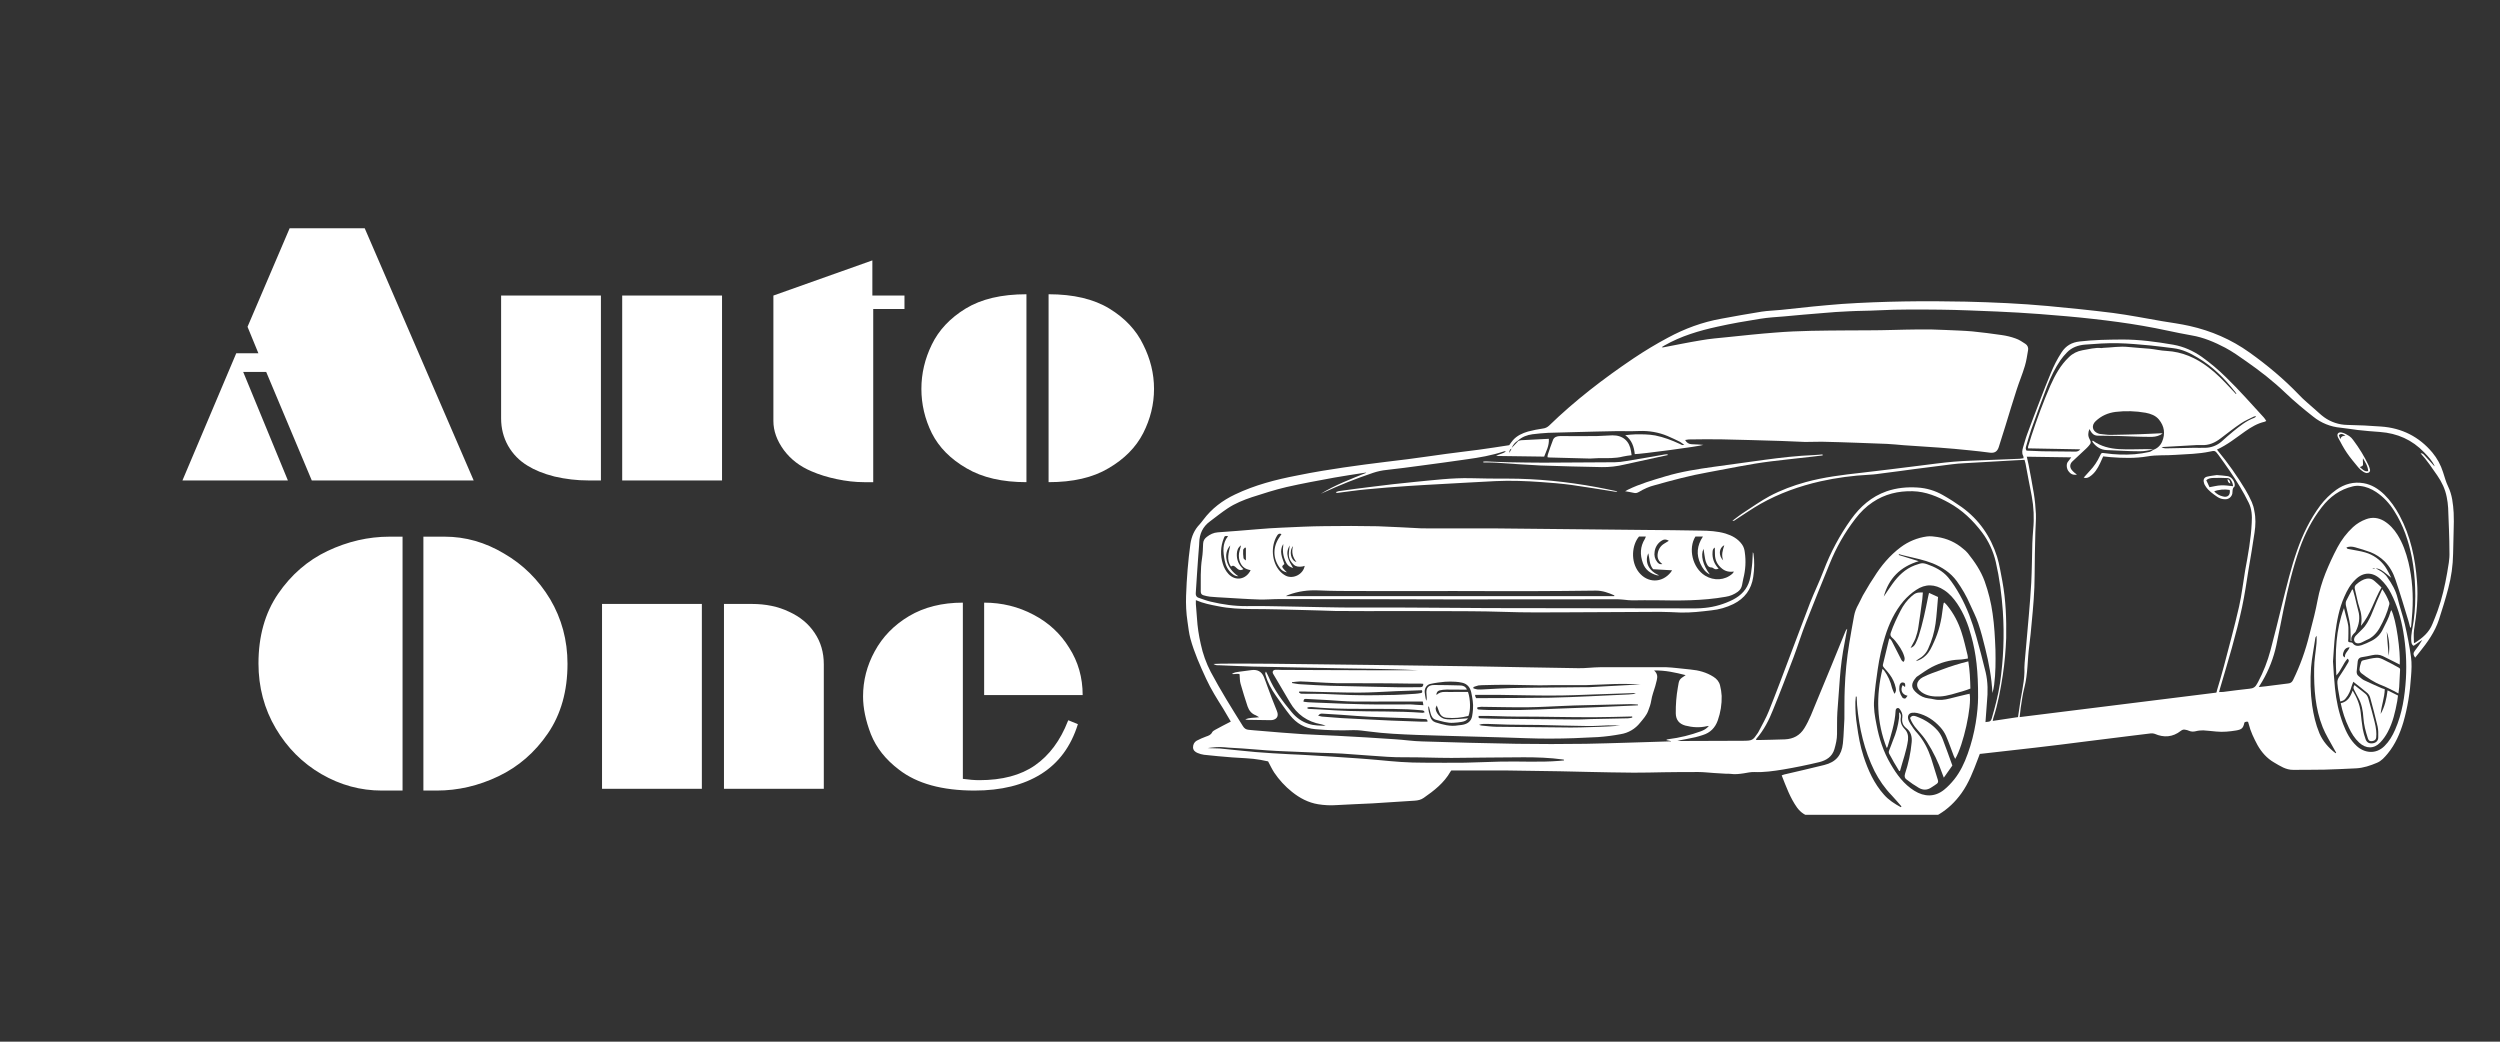 <svg xmlns="http://www.w3.org/2000/svg" xmlns:xlink="http://www.w3.org/1999/xlink" width="120" zoomAndPan="magnify" viewBox="0 0 90 37.5" height="50" preserveAspectRatio="xMidYMid meet" version="1.0"><rect x="0" y="0" width="90" height="37.5" fill="#333333" stroke="none"/><defs><g/><clipPath id="34776f494e"><path d="M 42.656 10.828 L 88.543 10.828 L 88.543 29.332 L 42.656 29.332 Z M 42.656 10.828 " clip-rule="nonzero"/></clipPath></defs><g clip-path="url(#34776f494e)"><path fill="#ffffff" d="M 88.332 18.465 C 88.312 18.137 88.277 17.812 88.133 17.516 C 88.051 17.348 88.008 17.172 87.949 16.996 C 87.867 16.738 87.738 16.5 87.566 16.293 C 87.086 15.719 86.461 15.406 85.715 15.355 C 85.312 15.324 84.91 15.305 84.504 15.297 C 84.203 15.293 83.91 15.195 83.668 15.02 C 83.543 14.93 83.434 14.82 83.316 14.719 C 83.129 14.551 82.934 14.395 82.762 14.211 C 82.219 13.645 81.621 13.145 80.98 12.688 C 80.324 12.219 79.605 11.91 78.824 11.734 C 78.496 11.66 78.168 11.617 77.836 11.562 C 77.246 11.461 76.66 11.344 76.066 11.266 C 75.289 11.168 74.504 11.09 73.719 11.016 C 72.738 10.926 71.754 10.883 70.77 10.859 C 69.285 10.828 67.805 10.844 66.324 10.941 C 65.969 10.965 65.613 11.004 65.258 11.035 C 64.879 11.074 64.5 11.117 64.117 11.156 C 63.887 11.18 63.652 11.184 63.422 11.219 C 62.934 11.297 62.453 11.383 61.969 11.473 C 61.285 11.594 60.645 11.832 60.039 12.16 C 59.613 12.387 59.207 12.633 58.805 12.902 C 57.727 13.629 56.699 14.418 55.766 15.324 C 55.707 15.379 55.629 15.418 55.551 15.426 C 55.367 15.453 55.184 15.488 55.008 15.535 C 54.805 15.594 54.609 15.684 54.465 15.848 C 54.414 15.906 54.371 15.973 54.332 16.027 C 53.965 16.082 53.609 16.141 53.25 16.188 C 52.855 16.242 52.457 16.285 52.059 16.34 C 51.598 16.402 51.137 16.473 50.676 16.531 C 50.16 16.598 49.645 16.652 49.133 16.723 C 48.621 16.789 48.113 16.867 47.605 16.949 C 47.301 16.996 47 17.059 46.699 17.117 C 45.926 17.266 45.172 17.461 44.461 17.801 C 44.008 18.016 43.621 18.309 43.32 18.711 C 43.277 18.766 43.234 18.824 43.188 18.875 C 42.996 19.074 42.895 19.312 42.855 19.578 C 42.812 19.883 42.781 20.191 42.754 20.5 C 42.727 20.812 42.711 21.129 42.699 21.445 C 42.688 21.758 42.703 22.07 42.75 22.379 C 42.781 22.586 42.801 22.793 42.855 22.992 C 42.992 23.492 43.203 23.965 43.422 24.438 C 43.594 24.812 43.816 25.164 44.035 25.512 C 44.129 25.672 44.223 25.828 44.309 25.977 C 44.117 26.074 43.93 26.172 43.746 26.273 C 43.703 26.297 43.656 26.324 43.637 26.363 C 43.59 26.457 43.512 26.484 43.418 26.516 C 43.305 26.559 43.191 26.605 43.082 26.664 C 42.992 26.715 42.949 26.805 42.949 26.906 C 42.953 27.012 43.027 27.074 43.117 27.109 C 43.191 27.141 43.266 27.16 43.344 27.172 C 43.68 27.207 44.02 27.242 44.355 27.266 C 44.695 27.293 45.039 27.293 45.379 27.355 C 45.477 27.375 45.574 27.395 45.652 27.41 C 45.73 27.559 45.793 27.691 45.871 27.812 C 46.047 28.074 46.266 28.312 46.512 28.508 C 46.789 28.73 47.098 28.895 47.453 28.953 C 47.672 28.988 47.891 29 48.109 28.984 C 48.543 28.957 48.973 28.945 49.402 28.922 C 49.914 28.891 50.422 28.855 50.93 28.824 C 51.047 28.816 51.156 28.793 51.254 28.723 C 51.625 28.465 51.984 28.188 52.215 27.781 C 52.227 27.766 52.234 27.754 52.246 27.738 C 52.93 27.738 53.617 27.734 54.301 27.738 C 54.922 27.746 55.539 27.754 56.16 27.766 C 56.5 27.77 56.836 27.785 57.176 27.789 C 57.723 27.801 58.266 27.812 58.809 27.816 C 59.168 27.816 59.531 27.809 59.891 27.801 C 60.309 27.797 60.727 27.789 61.145 27.793 C 61.328 27.793 61.512 27.816 61.699 27.828 C 61.848 27.84 61.996 27.848 62.145 27.855 C 62.195 27.855 62.25 27.852 62.301 27.859 C 62.461 27.883 62.617 27.863 62.773 27.84 C 62.898 27.82 63.027 27.789 63.152 27.793 C 63.5 27.809 63.848 27.758 64.188 27.703 C 64.629 27.629 65.066 27.539 65.504 27.434 C 65.746 27.371 65.957 27.246 66.039 26.969 C 66.09 26.789 66.133 26.613 66.133 26.426 C 66.137 26.164 66.129 25.898 66.145 25.637 C 66.168 25.234 66.211 24.836 66.234 24.43 C 66.266 23.988 66.324 23.547 66.41 23.117 C 66.441 22.953 66.473 22.797 66.5 22.637 C 66.473 22.656 66.449 22.688 66.438 22.723 C 66.09 23.574 65.746 24.426 65.391 25.27 C 65.258 25.59 65.141 25.918 64.957 26.215 C 64.793 26.48 64.559 26.602 64.258 26.617 C 63.945 26.629 63.637 26.633 63.32 26.641 C 63.289 26.641 63.254 26.641 63.215 26.641 C 63.219 26.625 63.223 26.609 63.23 26.594 C 63.5 26.285 63.684 25.922 63.832 25.547 C 64.09 24.918 64.328 24.289 64.57 23.656 C 64.727 23.238 64.855 22.816 65.02 22.402 C 65.297 21.695 65.582 20.996 65.867 20.297 C 66.102 19.715 66.41 19.172 66.793 18.676 C 66.973 18.441 67.172 18.242 67.418 18.078 C 67.855 17.785 68.336 17.672 68.855 17.684 C 69.332 17.695 69.754 17.875 70.16 18.098 C 70.641 18.363 71.023 18.73 71.352 19.164 C 71.59 19.48 71.758 19.844 71.848 20.23 C 71.984 20.816 72.059 21.406 72.102 22.004 C 72.16 22.867 72.125 23.738 72 24.598 C 71.934 25.027 71.824 25.445 71.703 25.863 C 71.68 25.938 71.648 25.98 71.57 25.984 C 71.539 25.984 71.512 25.992 71.477 25.996 C 71.496 25.746 71.512 25.504 71.531 25.266 C 71.566 24.91 71.566 24.555 71.484 24.203 C 71.379 23.766 71.262 23.328 71.141 22.895 C 71.07 22.641 70.988 22.391 70.895 22.145 C 70.797 21.895 70.684 21.648 70.555 21.418 C 70.43 21.195 70.293 20.977 70.129 20.781 C 69.93 20.547 69.656 20.41 69.367 20.309 C 69.273 20.277 69.188 20.262 69.094 20.297 C 69.035 20.316 68.98 20.332 68.922 20.355 C 68.586 20.484 68.34 20.727 68.133 21.012 C 68.023 21.164 67.922 21.32 67.816 21.477 C 67.992 20.824 68.41 20.402 69.074 20.203 L 68.355 19.98 L 68.363 19.949 C 68.445 19.973 68.52 19.996 68.602 20.012 C 68.93 20.09 69.262 20.156 69.578 20.281 C 69.918 20.422 70.219 20.613 70.445 20.922 C 70.633 21.184 70.793 21.461 70.922 21.758 C 71.02 21.98 71.137 22.199 71.215 22.434 C 71.316 22.73 71.395 23.039 71.469 23.344 C 71.602 23.871 71.699 24.402 71.727 24.949 C 71.754 24.852 71.777 24.754 71.789 24.656 C 71.844 24.234 71.844 23.812 71.836 23.391 C 71.82 22.957 71.797 22.523 71.734 22.09 C 71.68 21.695 71.582 21.305 71.449 20.93 C 71.312 20.551 71.09 20.227 70.844 19.918 C 70.793 19.855 70.734 19.801 70.672 19.754 C 70.41 19.527 70.09 19.383 69.746 19.332 C 69.621 19.312 69.492 19.297 69.371 19.312 C 69.027 19.359 68.703 19.492 68.426 19.699 C 68.031 19.996 67.719 20.367 67.461 20.785 C 67.414 20.863 67.363 20.934 67.316 21.008 C 67.23 21.152 67.145 21.293 67.062 21.438 C 67.004 21.543 66.961 21.656 66.902 21.758 C 66.828 21.887 66.773 22.027 66.746 22.176 C 66.684 22.504 66.629 22.828 66.574 23.156 C 66.484 23.703 66.43 24.254 66.41 24.805 C 66.395 25.164 66.402 25.523 66.398 25.883 C 66.395 26.008 66.387 26.129 66.379 26.25 C 66.371 26.422 66.363 26.594 66.344 26.766 C 66.297 27.191 66.094 27.434 65.676 27.539 C 65.199 27.66 64.719 27.766 64.242 27.879 C 64.207 27.887 64.176 27.902 64.141 27.914 C 64.301 28.32 64.445 28.723 64.695 29.074 C 64.762 29.164 64.84 29.242 64.934 29.301 C 65.176 29.449 65.441 29.52 65.719 29.543 C 66.062 29.57 66.41 29.59 66.758 29.602 C 67.336 29.629 67.918 29.648 68.496 29.668 C 68.59 29.672 68.684 29.68 68.773 29.664 C 69.547 29.562 70.16 29.188 70.613 28.555 C 70.879 28.184 71.039 27.758 71.199 27.336 C 71.227 27.27 71.25 27.203 71.273 27.141 C 71.309 27.137 71.328 27.133 71.352 27.133 C 71.984 27.059 72.617 26.992 73.25 26.918 C 73.867 26.848 74.484 26.77 75.098 26.691 C 75.629 26.625 76.16 26.562 76.695 26.492 C 76.938 26.461 77.184 26.43 77.43 26.402 C 77.473 26.395 77.523 26.402 77.57 26.418 C 77.902 26.562 78.219 26.539 78.508 26.312 C 78.559 26.273 78.609 26.254 78.668 26.27 C 78.715 26.277 78.762 26.289 78.805 26.309 C 78.887 26.344 78.961 26.344 79.047 26.324 C 79.133 26.301 79.227 26.293 79.316 26.293 C 79.477 26.301 79.633 26.324 79.789 26.336 C 80.027 26.359 80.262 26.336 80.5 26.297 C 80.699 26.262 80.754 26.219 80.797 26.02 C 80.797 26.012 80.809 26.008 80.816 25.996 C 80.836 25.988 80.855 25.984 80.875 25.98 C 80.895 25.98 80.914 25.98 80.93 25.984 C 80.938 26.012 80.945 26.039 80.953 26.062 C 81.02 26.336 81.141 26.582 81.273 26.828 C 81.418 27.082 81.609 27.301 81.867 27.449 C 82.082 27.574 82.293 27.719 82.559 27.715 C 82.934 27.711 83.309 27.715 83.68 27.707 C 84.062 27.699 84.445 27.676 84.824 27.66 C 85.086 27.645 85.332 27.562 85.57 27.461 C 85.734 27.395 85.844 27.262 85.957 27.129 C 86.23 26.797 86.398 26.41 86.52 26.004 C 86.676 25.465 86.762 24.914 86.797 24.355 C 86.816 24.125 86.828 23.887 86.797 23.656 C 86.742 23.258 86.664 22.859 86.574 22.469 C 86.5 22.152 86.387 21.844 86.312 21.527 C 86.246 21.25 86.105 21.012 85.941 20.781 C 85.93 20.758 85.91 20.742 85.895 20.719 C 85.793 20.602 85.66 20.531 85.527 20.461 C 85.684 20.469 85.793 20.566 85.906 20.656 C 85.969 20.707 86.031 20.758 86.086 20.801 C 86.02 20.676 85.953 20.527 85.863 20.395 C 85.688 20.148 85.434 19.969 85.145 19.887 C 84.961 19.832 84.77 19.812 84.578 19.77 C 84.539 19.762 84.492 19.77 84.473 19.707 C 84.582 19.664 84.688 19.676 84.785 19.703 C 84.973 19.754 85.156 19.812 85.34 19.879 C 85.527 19.953 85.699 20.066 85.844 20.207 C 86.031 20.395 86.156 20.625 86.238 20.871 C 86.406 21.359 86.551 21.855 86.703 22.352 C 86.73 22.438 86.746 22.523 86.77 22.609 C 86.793 22.582 86.805 22.555 86.805 22.52 C 86.82 22.355 86.832 22.195 86.844 22.031 C 86.883 21.43 86.844 20.828 86.703 20.238 C 86.617 19.891 86.5 19.555 86.309 19.25 C 86.184 19.051 86.027 18.879 85.824 18.754 C 85.617 18.633 85.402 18.609 85.18 18.691 C 85.004 18.754 84.844 18.852 84.707 18.977 C 84.48 19.188 84.293 19.434 84.148 19.707 C 83.988 20.008 83.844 20.32 83.715 20.641 C 83.594 20.949 83.496 21.273 83.434 21.602 C 83.398 21.789 83.359 21.977 83.312 22.168 C 83.258 22.398 83.191 22.625 83.137 22.855 C 83 23.418 82.805 23.961 82.551 24.48 C 82.512 24.559 82.461 24.598 82.371 24.605 C 82.184 24.625 82 24.656 81.809 24.676 C 81.652 24.699 81.492 24.715 81.316 24.734 C 81.363 24.656 81.406 24.59 81.445 24.523 C 81.68 24.121 81.852 23.68 81.949 23.223 C 82.043 22.789 82.125 22.344 82.215 21.906 C 82.367 21.176 82.539 20.449 82.789 19.742 C 82.98 19.207 83.234 18.711 83.582 18.262 C 83.875 17.883 84.238 17.617 84.707 17.508 C 84.793 17.488 84.883 17.484 84.969 17.496 C 85.176 17.516 85.367 17.598 85.539 17.711 C 85.809 17.891 86.02 18.121 86.191 18.395 C 86.52 18.91 86.711 19.477 86.828 20.074 C 86.895 20.434 86.934 20.797 86.945 21.16 C 86.961 21.559 86.945 21.961 86.891 22.359 C 86.859 22.594 86.789 22.824 86.805 23.062 C 86.812 23.133 86.809 23.203 86.891 23.25 L 87.203 23.035 C 87.125 23.172 87.035 23.301 86.938 23.422 C 86.871 23.508 86.871 23.566 86.945 23.676 C 87 23.605 87.051 23.543 87.102 23.48 C 87.391 23.121 87.656 22.75 87.801 22.309 C 87.922 21.934 88.039 21.562 88.137 21.184 C 88.246 20.777 88.305 20.355 88.312 19.934 C 88.316 19.645 88.328 19.352 88.332 19.062 C 88.34 18.871 88.34 18.668 88.332 18.465 Z M 68.43 29.059 C 68.207 28.938 67.992 28.801 67.824 28.609 C 67.465 28.207 67.25 27.727 67.086 27.223 C 66.969 26.863 66.902 26.492 66.852 26.117 C 66.805 25.836 66.789 25.551 66.793 25.266 C 66.797 25.203 66.801 25.141 66.809 25.078 L 66.84 25.078 C 66.848 25.18 66.848 25.281 66.855 25.383 C 66.93 26.211 67.113 27.012 67.484 27.762 C 67.648 28.082 67.855 28.379 68.105 28.637 C 68.227 28.766 68.336 28.898 68.453 29.031 Z M 70.836 27.141 C 70.719 27.469 70.57 27.785 70.352 28.059 C 70.242 28.195 70.121 28.324 69.984 28.434 C 69.652 28.699 69.277 28.691 68.918 28.469 C 68.535 28.23 68.285 27.887 68.062 27.504 C 67.801 27.062 67.648 26.586 67.555 26.09 C 67.496 25.793 67.441 25.492 67.469 25.188 C 67.496 24.82 67.543 24.457 67.598 24.094 C 67.656 23.695 67.742 23.305 67.859 22.926 C 68.004 22.453 68.211 22.012 68.527 21.637 C 68.66 21.484 68.812 21.348 68.98 21.238 C 69.312 21.012 69.656 21.023 69.992 21.246 C 70.184 21.371 70.332 21.543 70.457 21.727 C 70.699 22.086 70.855 22.48 70.965 22.895 C 71.141 23.527 71.215 24.168 71.211 25.102 C 71.207 25.617 71.109 26.395 70.836 27.141 Z M 85.465 20.453 C 85.48 20.457 85.492 20.465 85.508 20.473 L 85.418 20.469 C 85.418 20.465 85.418 20.461 85.418 20.457 C 85.43 20.453 85.449 20.453 85.465 20.453 Z M 84.066 22.82 C 84.125 22.363 84.207 21.91 84.395 21.484 C 84.496 21.25 84.617 21.035 84.801 20.859 C 85.078 20.586 85.418 20.582 85.699 20.852 C 85.852 20.996 85.98 21.164 86.074 21.355 C 86.297 21.789 86.434 22.25 86.516 22.73 C 86.613 23.293 86.645 23.863 86.613 24.434 C 86.574 25.062 86.48 25.688 86.223 26.273 C 86.129 26.488 86.012 26.688 85.844 26.855 C 85.523 27.176 85.105 27.102 84.84 26.855 C 84.602 26.637 84.465 26.359 84.352 26.066 C 84.195 25.648 84.102 25.215 84.059 24.773 C 84.027 24.461 84.008 24.145 83.988 23.812 C 84.012 23.492 84.027 23.152 84.066 22.82 Z M 83.199 24.02 C 83.23 23.66 83.305 23.309 83.355 22.953 C 83.359 22.938 83.375 22.926 83.398 22.887 C 83.398 22.996 83.402 23.074 83.395 23.156 C 83.367 23.465 83.309 23.773 83.309 24.082 C 83.301 24.797 83.348 25.508 83.617 26.18 C 83.723 26.445 83.879 26.688 84.012 26.938 C 84.039 26.992 84.07 27.047 84.102 27.098 L 84.082 27.117 C 83.828 26.922 83.621 26.688 83.496 26.391 C 83.363 26.07 83.289 25.738 83.238 25.398 C 83.176 24.941 83.164 24.48 83.199 24.02 Z M 54.418 16.148 L 54.336 16.305 C 54.336 16.234 54.348 16.176 54.418 16.148 Z M 56.133 27.391 C 55.434 27.449 54.727 27.402 54.023 27.418 C 53.594 27.426 53.164 27.449 52.734 27.457 C 52.246 27.461 51.758 27.461 51.27 27.457 C 50.988 27.457 50.707 27.449 50.426 27.43 C 50.152 27.414 49.879 27.383 49.602 27.359 C 49.359 27.34 49.121 27.316 48.879 27.301 C 48.277 27.258 47.672 27.219 47.066 27.184 C 46.852 27.168 46.637 27.164 46.426 27.152 C 46.016 27.129 45.609 27.109 45.203 27.074 C 44.77 27.039 44.34 26.984 43.906 26.945 C 43.766 26.934 43.617 26.945 43.477 26.93 C 43.676 26.906 43.875 26.879 44.078 26.902 C 44.297 26.926 44.516 26.926 44.734 26.945 C 45.023 26.965 45.312 26.992 45.602 27.012 C 45.82 27.027 46.039 27.039 46.258 27.047 C 46.695 27.066 47.133 27.082 47.574 27.102 C 47.82 27.109 48.066 27.113 48.312 27.129 C 48.652 27.152 48.996 27.176 49.336 27.203 C 49.742 27.234 50.148 27.266 50.559 27.262 C 51.121 27.258 51.684 27.285 52.25 27.285 C 53.121 27.281 53.988 27.262 54.859 27.262 C 55.328 27.262 55.793 27.277 56.254 27.34 C 56.27 27.344 56.285 27.348 56.301 27.348 L 56.305 27.375 C 56.242 27.379 56.188 27.387 56.133 27.391 Z M 79.789 24.934 L 72.707 25.816 C 72.719 25.695 72.73 25.59 72.746 25.48 C 72.785 25.234 72.816 24.984 72.879 24.746 C 73.008 24.25 72.984 23.742 73.055 23.242 C 73.09 22.969 73.117 22.691 73.141 22.414 C 73.195 21.855 73.246 21.293 73.246 20.73 C 73.246 20.211 73.262 19.695 73.273 19.172 C 73.277 18.949 73.301 18.723 73.293 18.504 C 73.281 18.258 73.258 18.012 73.219 17.77 C 73.164 17.418 73.09 17.066 73.027 16.719 C 73.008 16.629 72.984 16.539 72.965 16.441 L 74.566 16.465 C 74.516 16.531 74.473 16.582 74.438 16.633 C 74.383 16.711 74.395 16.863 74.461 16.957 C 74.531 17.055 74.617 17.113 74.77 17.086 C 74.73 17.055 74.703 17.039 74.684 17.02 C 74.645 16.984 74.602 16.949 74.574 16.906 C 74.5 16.801 74.52 16.691 74.613 16.605 C 74.773 16.453 74.934 16.305 75.094 16.156 C 75.133 16.121 75.164 16.086 75.195 16.051 C 75.281 15.953 75.285 15.914 75.223 15.805 C 75.16 15.691 75.168 15.578 75.219 15.445 C 75.238 15.48 75.25 15.496 75.262 15.52 C 75.316 15.617 75.391 15.68 75.512 15.684 C 75.758 15.688 76.004 15.688 76.25 15.695 C 76.477 15.699 76.707 15.715 76.934 15.719 C 77.113 15.723 77.293 15.73 77.477 15.727 C 77.613 15.723 77.746 15.684 77.855 15.605 C 77.836 15.602 77.812 15.598 77.789 15.598 C 77.527 15.609 77.262 15.625 77 15.633 C 76.66 15.641 76.324 15.652 75.984 15.656 C 75.855 15.656 75.723 15.633 75.59 15.621 C 75.57 15.617 75.547 15.609 75.527 15.602 C 75.32 15.52 75.281 15.312 75.445 15.16 C 75.648 14.969 75.887 14.863 76.164 14.828 C 76.52 14.785 76.887 14.797 77.242 14.859 C 77.426 14.895 77.602 14.957 77.723 15.105 C 77.918 15.344 77.957 15.613 77.836 15.898 C 77.781 16.031 77.672 16.137 77.535 16.188 L 77.539 16.184 L 77.527 16.188 L 77.531 16.188 C 77.484 16.215 77.434 16.258 77.379 16.27 C 77.203 16.309 77.027 16.336 76.848 16.352 C 76.492 16.379 76.133 16.367 75.781 16.316 C 75.652 16.297 75.652 16.297 75.594 16.418 C 75.504 16.613 75.383 16.793 75.234 16.949 C 75.164 17.023 75.094 17.102 75.012 17.195 C 75.109 17.227 75.168 17.195 75.227 17.16 C 75.406 17.043 75.512 16.871 75.602 16.68 C 75.641 16.598 75.676 16.52 75.715 16.43 C 75.805 16.441 75.891 16.449 75.977 16.457 C 76.422 16.492 76.867 16.504 77.309 16.43 C 77.645 16.371 77.984 16.402 78.32 16.375 C 78.73 16.348 79.145 16.344 79.551 16.258 C 79.746 16.215 79.742 16.219 79.867 16.383 C 80.137 16.754 80.398 17.125 80.637 17.52 C 80.75 17.707 80.855 17.898 80.953 18.098 C 81.066 18.324 81.078 18.574 81.062 18.82 C 81.035 19.402 80.93 19.973 80.824 20.543 C 80.75 20.977 80.703 21.414 80.605 21.844 C 80.441 22.562 80.246 23.273 80.059 23.988 C 79.984 24.277 79.898 24.562 79.812 24.848 C 79.809 24.875 79.801 24.898 79.789 24.934 Z M 80.492 14.184 C 80.43 14.117 80.367 14.051 80.305 13.984 C 80.051 13.711 79.797 13.445 79.5 13.223 C 79.055 12.883 78.562 12.664 77.992 12.633 C 77.789 12.625 77.59 12.574 77.391 12.555 C 77.137 12.531 76.883 12.52 76.629 12.492 C 76.32 12.457 76.016 12.512 75.711 12.523 C 75.691 12.527 75.676 12.531 75.656 12.531 C 75.422 12.504 75.195 12.574 74.969 12.609 C 74.785 12.641 74.613 12.727 74.484 12.855 C 74.18 13.141 73.984 13.5 73.816 13.875 C 73.559 14.465 73.336 15.07 73.133 15.684 C 73.09 15.812 73.051 15.941 73.012 16.074 C 73.008 16.098 73.008 16.117 73.008 16.141 L 74.891 16.176 C 74.848 16.23 74.781 16.262 74.715 16.258 C 74.316 16.254 73.922 16.25 73.527 16.246 C 73.34 16.242 73.152 16.23 72.957 16.223 C 72.918 16.176 72.922 16.121 72.941 16.062 C 73.004 15.863 73.055 15.66 73.125 15.461 C 73.316 14.93 73.508 14.395 73.711 13.871 C 73.836 13.555 73.984 13.25 74.176 12.969 C 74.246 12.871 74.324 12.773 74.41 12.688 C 74.586 12.504 74.816 12.426 75.062 12.406 C 75.449 12.375 75.84 12.348 76.234 12.355 C 76.633 12.363 77.027 12.402 77.43 12.438 C 77.699 12.465 77.969 12.504 78.238 12.535 C 78.562 12.574 78.848 12.711 79.117 12.875 C 79.656 13.191 80.086 13.625 80.469 14.113 C 80.484 14.133 80.496 14.152 80.512 14.176 Z M 80.672 15.242 C 80.82 15.141 80.988 15.074 81.148 14.992 C 81.168 14.988 81.188 14.984 81.207 14.984 L 81.215 15 C 81.195 15.016 81.176 15.031 81.152 15.043 C 80.863 15.148 80.629 15.344 80.395 15.531 C 80.25 15.645 80.117 15.773 79.977 15.895 C 79.812 16.039 79.605 16.117 79.387 16.121 C 79.246 16.125 79.105 16.121 78.965 16.121 C 78.633 16.129 78.305 16.137 77.977 16.141 C 77.918 16.141 77.867 16.129 77.816 16.098 C 77.84 16.094 77.867 16.09 77.891 16.09 C 78.285 16.07 78.68 16.047 79.074 16.023 C 79.129 16.02 79.188 16.02 79.246 16.023 C 79.516 16.039 79.742 15.938 79.949 15.777 C 80.191 15.594 80.426 15.406 80.672 15.242 Z M 88.098 20.621 C 88.016 21.086 87.914 21.543 87.754 21.988 C 87.699 22.145 87.633 22.297 87.57 22.457 C 87.449 22.77 87.203 22.973 86.93 23.145 C 86.922 23.148 86.91 23.145 86.902 23.145 C 86.902 22.988 86.883 22.828 86.906 22.676 C 87 22.098 87.059 21.516 87.012 20.93 C 86.949 20.098 86.781 19.297 86.383 18.555 C 86.234 18.277 86.055 18.02 85.832 17.801 C 85.621 17.598 85.379 17.445 85.09 17.395 C 84.73 17.332 84.398 17.426 84.105 17.633 C 83.887 17.789 83.695 17.98 83.531 18.195 C 83.16 18.695 82.895 19.242 82.691 19.828 C 82.473 20.453 82.32 21.094 82.16 21.734 C 82.023 22.293 81.887 22.852 81.738 23.41 C 81.633 23.805 81.484 24.188 81.293 24.547 C 81.277 24.57 81.266 24.594 81.254 24.617 C 81.199 24.727 81.117 24.785 80.988 24.793 C 80.668 24.824 80.348 24.871 80.031 24.91 C 79.988 24.914 79.945 24.914 79.887 24.914 C 79.902 24.863 79.91 24.82 79.922 24.781 C 80.207 23.812 80.504 22.848 80.715 21.855 C 80.809 21.414 80.875 20.965 80.945 20.52 C 81.023 20.066 81.098 19.617 81.164 19.168 C 81.203 18.91 81.211 18.648 81.156 18.395 C 81.141 18.285 81.109 18.18 81.066 18.078 C 81 17.926 80.922 17.777 80.836 17.633 C 80.539 17.137 80.207 16.668 79.84 16.223 C 79.832 16.211 79.82 16.199 79.812 16.184 C 80.188 16.012 80.5 15.758 80.828 15.527 C 81.039 15.379 81.266 15.242 81.523 15.184 C 81.543 15.176 81.566 15.168 81.586 15.156 C 81.555 15.109 81.531 15.062 81.496 15.027 C 81.047 14.539 80.609 14.039 80.133 13.578 C 79.863 13.312 79.57 13.066 79.266 12.848 C 78.953 12.629 78.613 12.477 78.242 12.41 C 77.629 12.305 77.008 12.219 76.383 12.223 C 75.875 12.227 75.371 12.234 74.867 12.293 C 74.586 12.324 74.371 12.445 74.215 12.688 C 74.062 12.922 73.934 13.172 73.828 13.434 C 73.695 13.754 73.566 14.078 73.445 14.398 C 73.285 14.809 73.129 15.223 72.977 15.633 C 72.918 15.789 72.879 15.953 72.828 16.113 C 72.801 16.211 72.781 16.309 72.832 16.406 C 72.848 16.43 72.844 16.457 72.848 16.496 C 72.797 16.5 72.75 16.516 72.703 16.516 C 72.32 16.531 71.938 16.547 71.559 16.562 C 71.152 16.578 70.742 16.586 70.332 16.621 C 69.918 16.656 69.504 16.715 69.09 16.766 C 68.395 16.852 67.703 16.941 67.008 17.02 C 66.336 17.094 65.664 17.176 65.008 17.355 C 64.555 17.48 64.109 17.645 63.695 17.867 C 63.387 18.035 63.098 18.238 62.805 18.43 C 62.656 18.523 62.52 18.633 62.363 18.75 C 62.434 18.762 62.465 18.719 62.504 18.695 C 62.793 18.508 63.082 18.309 63.383 18.137 C 64.059 17.758 64.777 17.5 65.535 17.328 C 66.113 17.199 66.703 17.121 67.297 17.09 C 67.477 17.082 67.656 17.055 67.832 17.031 C 68.195 16.988 68.555 16.934 68.918 16.887 C 69.367 16.828 69.816 16.77 70.266 16.715 C 70.414 16.695 70.562 16.684 70.711 16.676 C 71.332 16.641 71.949 16.605 72.566 16.57 C 72.668 16.562 72.77 16.562 72.883 16.555 C 72.895 16.594 72.91 16.641 72.918 16.684 C 72.992 17.074 73.062 17.465 73.141 17.852 C 73.215 18.25 73.234 18.656 73.195 19.059 C 73.18 19.227 73.172 19.391 73.164 19.559 C 73.152 20.031 73.148 20.508 73.125 20.98 C 73.105 21.367 73.07 21.754 73.039 22.141 C 72.992 22.711 72.938 23.289 72.887 23.859 C 72.875 23.973 72.879 24.086 72.879 24.203 C 72.867 24.645 72.746 25.07 72.695 25.504 C 72.68 25.605 72.664 25.703 72.648 25.816 L 71.738 25.953 C 71.746 25.914 71.75 25.887 71.758 25.859 C 71.926 25.348 72.02 24.824 72.102 24.293 C 72.168 23.855 72.207 23.41 72.223 22.969 C 72.234 22.285 72.211 21.605 72.086 20.93 C 72.027 20.633 71.984 20.332 71.895 20.043 C 71.664 19.312 71.246 18.707 70.625 18.258 C 70.406 18.102 70.18 17.957 69.945 17.824 C 69.668 17.664 69.355 17.57 69.031 17.551 C 68.652 17.527 68.277 17.562 67.914 17.688 C 67.375 17.879 66.969 18.234 66.641 18.691 C 66.23 19.266 65.898 19.887 65.648 20.547 C 65.5 20.938 65.316 21.312 65.164 21.699 C 64.918 22.332 64.688 22.969 64.445 23.598 C 64.195 24.262 63.945 24.934 63.68 25.594 C 63.578 25.852 63.434 26.098 63.305 26.348 C 63.297 26.359 63.293 26.371 63.285 26.383 C 63.102 26.652 63.086 26.664 62.762 26.668 C 62 26.672 61.238 26.672 60.48 26.676 C 60.453 26.676 60.43 26.672 60.387 26.668 C 60.613 26.625 60.824 26.586 61.035 26.539 C 61.125 26.52 61.211 26.488 61.301 26.461 C 61.57 26.379 61.746 26.199 61.84 25.934 C 61.941 25.648 61.988 25.352 61.98 25.051 C 61.973 24.926 61.953 24.797 61.922 24.676 C 61.891 24.543 61.805 24.441 61.688 24.367 C 61.434 24.203 61.152 24.129 60.855 24.102 C 60.695 24.086 60.531 24.066 60.371 24.051 C 60.242 24.039 60.113 24.023 59.988 24.02 C 59.191 24.02 58.395 24.016 57.602 24.02 C 57.344 24.023 57.082 24.059 56.828 24.055 C 55.578 24.039 54.328 24.008 53.082 23.988 C 50.652 23.953 48.223 23.922 45.797 23.895 C 45.195 23.887 44.59 23.891 43.988 23.891 C 43.898 23.891 43.809 23.898 43.684 23.902 C 43.766 23.957 43.828 23.949 43.883 23.949 C 44.289 23.965 44.691 23.984 45.098 23.996 C 46.203 24.02 47.312 24.039 48.422 24.062 C 49 24.07 49.582 24.078 50.16 24.094 C 50.449 24.102 50.734 24.113 51.039 24.129 C 50.465 24.129 49.91 24.129 49.355 24.129 C 48.289 24.125 47.219 24.121 46.148 24.117 C 46.07 24.117 45.992 24.109 45.91 24.113 C 45.824 24.121 45.793 24.191 45.836 24.262 C 45.906 24.379 45.973 24.496 46.043 24.613 L 46.438 25.285 C 46.691 25.719 47.062 25.984 47.562 26.074 C 47.617 26.086 47.672 26.102 47.723 26.129 C 47.516 26.121 47.309 26.125 47.109 26.059 C 46.863 25.98 46.66 25.832 46.5 25.637 C 46.176 25.25 45.871 24.844 45.672 24.371 C 45.645 24.309 45.613 24.25 45.574 24.176 C 45.531 24.238 45.555 24.277 45.566 24.316 C 45.637 24.578 45.77 24.812 45.922 25.031 C 46.09 25.273 46.258 25.52 46.441 25.75 C 46.672 26.039 46.969 26.219 47.348 26.25 C 47.805 26.293 48.262 26.301 48.719 26.285 C 48.902 26.281 49.086 26.309 49.27 26.332 C 49.848 26.41 50.426 26.434 51.008 26.457 C 51.297 26.469 51.586 26.477 51.875 26.484 C 52.617 26.508 53.363 26.527 54.105 26.547 C 54.672 26.562 55.238 26.594 55.805 26.59 C 56.383 26.59 56.957 26.566 57.531 26.535 C 57.805 26.516 58.078 26.48 58.344 26.43 C 58.621 26.387 58.871 26.238 59.043 26.02 C 59.156 25.883 59.277 25.75 59.336 25.586 C 59.383 25.465 59.426 25.344 59.445 25.219 C 59.473 25.039 59.539 24.871 59.59 24.699 C 59.609 24.629 59.629 24.555 59.645 24.484 C 59.672 24.367 59.676 24.25 59.547 24.137 C 59.957 24.129 60.316 24.211 60.684 24.305 C 60.445 24.461 60.449 24.461 60.402 24.754 C 60.348 25.059 60.324 25.371 60.328 25.684 C 60.332 25.914 60.449 26.059 60.672 26.121 C 60.934 26.188 61.195 26.203 61.453 26.141 C 61.469 26.137 61.484 26.137 61.52 26.133 C 61.434 26.238 61.332 26.289 61.227 26.328 C 60.852 26.465 60.469 26.559 60.074 26.609 C 60.043 26.609 60.012 26.621 59.98 26.641 L 60.156 26.68 C 60.156 26.684 60.156 26.688 60.156 26.691 C 60.125 26.691 60.098 26.691 60.066 26.691 C 59.074 26.719 58.082 26.758 57.086 26.777 C 56.262 26.789 55.434 26.789 54.605 26.777 C 53.469 26.758 52.332 26.727 51.199 26.691 C 50.871 26.684 50.543 26.633 50.215 26.613 C 49.52 26.566 48.828 26.523 48.133 26.488 C 47.727 26.465 47.316 26.457 46.91 26.43 C 46.391 26.398 45.875 26.352 45.359 26.309 C 45.223 26.301 45.086 26.285 44.949 26.273 C 44.859 26.266 44.793 26.223 44.742 26.137 C 44.34 25.496 43.941 24.855 43.586 24.188 C 43.422 23.871 43.301 23.535 43.227 23.184 C 43.156 22.875 43.109 22.562 43.09 22.246 C 43.078 22.078 43.066 21.914 43.051 21.746 C 43.051 21.703 43.051 21.664 43.051 21.605 C 43.32 21.723 43.586 21.773 43.852 21.824 C 44.25 21.906 44.652 21.922 45.059 21.926 C 45.68 21.926 46.297 21.945 46.918 21.961 C 47.309 21.969 47.703 21.984 48.094 21.996 C 48.152 21.996 48.211 21.996 48.266 21.996 C 48.574 22 48.879 22 49.191 22 C 50.043 22 50.895 21.996 51.75 22 C 52.539 22.004 53.332 22 54.125 22.027 C 54.906 22.055 55.688 22.047 56.473 22.043 C 57.574 22.035 58.68 22.031 59.781 22.027 C 60.02 22.027 60.258 22.043 60.492 22.051 C 60.867 22.062 61.238 22.016 61.609 21.973 C 61.887 21.945 62.152 21.867 62.402 21.746 C 62.809 21.543 63.051 21.219 63.117 20.766 C 63.16 20.488 63.164 20.203 63.125 19.926 C 63.117 19.91 63.109 19.891 63.102 19.879 C 63.09 20.055 63.09 20.215 63.07 20.379 C 63.051 20.551 63.031 20.727 62.984 20.895 C 62.895 21.211 62.684 21.434 62.391 21.586 C 62.074 21.746 61.734 21.848 61.383 21.883 C 61.27 21.895 61.156 21.902 61.043 21.902 C 58.562 21.898 56.082 21.898 53.602 21.891 C 52.066 21.887 50.531 21.863 48.996 21.871 C 48.094 21.879 47.191 21.844 46.289 21.832 C 45.824 21.824 45.359 21.812 44.891 21.82 C 44.449 21.824 44.016 21.762 43.586 21.66 C 43.438 21.625 43.293 21.57 43.148 21.52 C 43.074 21.496 43.043 21.438 43.047 21.359 C 43.066 21.098 43.078 20.84 43.098 20.578 C 43.117 20.262 43.145 19.941 43.168 19.621 C 43.168 19.594 43.172 19.566 43.172 19.539 C 43.18 19.223 43.297 18.961 43.559 18.77 C 43.77 18.613 43.977 18.445 44.195 18.301 C 44.465 18.121 44.766 18 45.07 17.898 C 45.48 17.766 45.891 17.633 46.309 17.535 C 46.875 17.406 47.453 17.301 48.027 17.195 C 48.391 17.129 48.754 17.078 49.121 17.02 C 49.145 17.012 49.168 17.012 49.188 17.02 C 48.629 17.246 48.066 17.457 47.547 17.777 C 47.582 17.762 47.617 17.746 47.652 17.73 C 48.234 17.461 48.832 17.223 49.438 17.02 C 49.594 16.969 49.754 16.934 49.914 16.918 C 50.328 16.875 50.742 16.816 51.156 16.762 C 51.707 16.691 52.254 16.613 52.805 16.535 C 53.258 16.473 53.707 16.395 54.141 16.25 C 54.164 16.242 54.188 16.242 54.211 16.25 C 54.113 16.336 53.977 16.34 53.855 16.414 L 55.59 16.438 C 55.66 16.246 55.777 16.047 55.758 15.797 C 55.414 15.812 55.086 15.828 54.758 15.848 C 54.727 15.848 54.691 15.867 54.66 15.875 L 54.422 16.125 C 54.465 16.016 54.543 15.922 54.645 15.863 C 54.793 15.727 54.973 15.66 55.168 15.633 C 55.352 15.609 55.539 15.594 55.73 15.582 C 56.059 15.57 56.387 15.562 56.719 15.555 C 57.223 15.543 57.727 15.527 58.234 15.52 C 58.336 15.516 58.445 15.523 58.551 15.523 C 58.707 15.523 58.863 15.523 59.023 15.516 C 59.367 15.504 59.711 15.562 60.027 15.695 C 60.184 15.758 60.332 15.836 60.48 15.906 C 60.527 15.934 60.57 15.969 60.633 16.016 C 60.551 16.039 60.512 15.996 60.469 15.98 C 60.184 15.848 59.895 15.738 59.586 15.676 C 59.344 15.633 59.105 15.633 58.863 15.637 C 58.746 15.641 58.625 15.652 58.508 15.668 C 58.746 15.836 58.824 16.082 58.852 16.348 C 59.023 16.355 61.211 16.066 61.32 16.016 C 61.254 16.012 61.215 16.004 61.172 16.004 C 61.082 16 60.988 15.996 60.898 15.992 C 60.797 15.988 60.723 15.941 60.664 15.84 C 60.703 15.832 60.75 15.824 60.793 15.82 C 61.18 15.816 61.566 15.809 61.953 15.816 C 62.684 15.832 63.41 15.852 64.141 15.875 C 64.422 15.883 64.703 15.902 64.984 15.91 C 65.184 15.914 65.387 15.898 65.586 15.902 C 66.023 15.91 66.457 15.926 66.891 15.941 C 67.238 15.953 67.586 15.965 67.934 15.98 C 68.129 15.988 68.328 16.012 68.523 16.027 C 68.949 16.055 69.375 16.082 69.797 16.113 C 70.168 16.141 70.531 16.172 70.898 16.211 C 71.148 16.234 71.398 16.266 71.645 16.297 C 71.805 16.316 71.902 16.254 71.953 16.102 C 72.035 15.844 72.117 15.59 72.195 15.332 C 72.328 14.898 72.457 14.469 72.598 14.035 C 72.688 13.75 72.809 13.469 72.895 13.176 C 72.953 12.988 72.977 12.793 73.012 12.598 C 73.027 12.512 72.988 12.426 72.914 12.379 C 72.801 12.305 72.688 12.227 72.559 12.184 C 72.398 12.125 72.23 12.086 72.062 12.062 C 71.711 12.012 71.359 11.965 71.004 11.93 C 70.684 11.902 70.359 11.895 70.039 11.879 C 69.395 11.844 68.75 11.863 68.102 11.879 C 67.562 11.895 67.027 11.891 66.492 11.895 C 65.629 11.902 64.766 11.902 63.906 11.973 C 63.332 12.016 62.758 12.078 62.188 12.137 C 61.871 12.168 61.555 12.195 61.242 12.25 C 60.789 12.324 60.336 12.418 59.883 12.504 C 59.863 12.508 59.844 12.508 59.824 12.496 C 59.859 12.477 59.891 12.457 59.926 12.434 C 60.516 12.098 61.164 11.906 61.82 11.762 C 62.328 11.648 62.844 11.559 63.363 11.477 C 63.648 11.43 63.938 11.414 64.227 11.391 C 64.691 11.348 65.156 11.305 65.621 11.27 C 65.93 11.242 66.242 11.219 66.555 11.207 C 66.906 11.188 67.258 11.191 67.609 11.172 C 68.363 11.133 69.113 11.141 69.863 11.148 C 70.543 11.156 71.219 11.188 71.895 11.215 C 72.406 11.238 72.914 11.266 73.422 11.305 C 74.074 11.355 74.73 11.41 75.379 11.484 C 75.969 11.551 76.559 11.629 77.141 11.73 C 77.73 11.828 78.312 11.973 78.898 12.074 C 79.332 12.148 79.723 12.316 80.105 12.516 C 80.375 12.66 80.621 12.836 80.871 13.012 C 81.363 13.355 81.84 13.727 82.277 14.145 C 82.594 14.449 82.934 14.73 83.277 15 C 83.559 15.227 83.902 15.367 84.266 15.398 C 84.469 15.418 84.676 15.457 84.879 15.48 C 85.148 15.508 85.414 15.535 85.68 15.551 C 86.305 15.598 86.836 15.832 87.27 16.285 C 87.418 16.438 87.562 16.59 87.652 16.789 C 87.633 16.773 87.617 16.762 87.602 16.746 C 87.59 16.73 87.574 16.711 87.559 16.695 C 87.465 16.59 87.371 16.488 87.273 16.383 C 87.242 16.352 87.211 16.312 87.141 16.32 C 87.375 16.574 87.555 16.848 87.742 17.117 C 87.906 17.355 88.027 17.609 88.082 17.895 C 88.109 18.023 88.125 18.152 88.133 18.285 C 88.152 18.816 88.18 19.348 88.18 19.879 C 88.191 20.133 88.137 20.379 88.098 20.621 Z M 57.262 25.887 C 57.109 25.891 56.953 25.902 56.801 25.902 C 55.812 25.895 54.824 25.887 53.836 25.875 C 53.66 25.875 53.484 25.863 53.309 25.859 C 53.262 25.859 53.215 25.863 53.23 25.773 C 53.684 25.766 54.141 25.797 54.602 25.797 C 55.066 25.797 55.531 25.801 55.996 25.809 C 56.457 25.812 56.918 25.824 57.379 25.82 C 57.844 25.82 58.297 25.801 58.758 25.793 L 58.762 25.832 C 58.711 25.848 58.656 25.855 58.602 25.859 C 58.156 25.867 57.707 25.879 57.262 25.887 Z M 58.324 26.117 C 58.207 26.129 58.09 26.145 57.973 26.148 C 57.734 26.16 57.492 26.172 57.25 26.176 C 57.02 26.184 56.785 26.191 56.551 26.191 C 55.656 26.184 54.758 26.176 53.863 26.164 C 53.688 26.16 53.512 26.137 53.336 26.121 C 53.305 26.117 53.273 26.105 53.246 26.094 C 53.359 26.047 53.473 26.062 53.582 26.062 C 53.812 26.066 54.047 26.082 54.281 26.086 C 54.648 26.094 55.02 26.094 55.387 26.098 C 55.98 26.113 56.574 26.129 57.168 26.137 C 57.406 26.141 57.648 26.121 57.891 26.113 C 58.035 26.113 58.18 26.113 58.324 26.117 Z M 57.438 25.461 C 57.16 25.473 56.875 25.48 56.598 25.492 C 56.207 25.504 55.816 25.523 55.426 25.539 C 55.207 25.547 54.988 25.555 54.766 25.559 C 54.367 25.562 53.965 25.559 53.566 25.559 C 53.457 25.559 53.348 25.547 53.238 25.543 C 53.188 25.539 53.168 25.52 53.188 25.461 C 53.234 25.453 53.277 25.449 53.324 25.445 C 53.887 25.449 54.449 25.469 55.012 25.461 C 55.43 25.457 55.848 25.43 56.262 25.414 C 56.535 25.402 56.805 25.391 57.078 25.387 C 57.617 25.371 58.156 25.359 58.699 25.348 C 58.785 25.348 58.875 25.359 58.965 25.363 L 58.969 25.391 C 58.926 25.391 58.887 25.398 58.848 25.398 C 58.379 25.422 57.91 25.441 57.438 25.461 Z M 53.141 25.133 C 53.129 25.113 53.121 25.094 53.113 25.078 C 53.105 25.055 53.105 25.035 53.105 25.016 L 53.242 25.016 C 53.5 25.016 53.758 25.016 54.02 25.016 C 54.648 25.023 55.285 25.043 55.918 25.039 C 56.402 25.039 56.891 25.02 57.379 25 C 57.84 24.988 58.301 24.969 58.762 24.953 C 58.805 24.945 58.852 24.957 58.891 24.973 C 58.805 24.984 58.719 24.996 58.633 25 C 58.168 25.023 57.699 25.047 57.227 25.066 C 56.754 25.086 56.281 25.109 55.805 25.117 C 54.938 25.129 54.066 25.129 53.195 25.133 C 53.18 25.137 53.164 25.133 53.141 25.133 Z M 58.668 24.66 C 58.184 24.688 57.703 24.715 57.223 24.738 C 57.176 24.738 57.133 24.738 57.09 24.738 C 56.59 24.746 56.086 24.75 55.586 24.754 C 55.195 24.758 54.805 24.758 54.414 24.77 C 54.09 24.777 53.766 24.801 53.441 24.816 C 53.359 24.824 53.273 24.824 53.191 24.82 C 53.145 24.816 53.094 24.797 53.043 24.781 L 53.043 24.734 C 53.105 24.715 53.164 24.688 53.223 24.676 C 53.297 24.668 53.371 24.664 53.449 24.664 C 53.715 24.66 53.984 24.648 54.254 24.652 C 54.641 24.656 55.027 24.668 55.414 24.672 C 55.582 24.676 55.746 24.664 55.914 24.664 C 56.312 24.664 56.715 24.668 57.113 24.664 C 57.449 24.656 57.781 24.633 58.113 24.625 C 58.43 24.617 58.742 24.621 59.059 24.645 C 58.926 24.648 58.797 24.656 58.668 24.66 Z M 52.227 25.898 C 52.156 25.902 52.086 25.895 52.02 25.883 C 51.859 25.855 51.691 25.668 51.684 25.512 C 51.68 25.484 51.699 25.453 51.723 25.395 C 51.758 25.492 51.781 25.562 51.809 25.629 C 51.855 25.758 51.941 25.828 52.082 25.84 C 52.344 25.863 52.609 25.84 52.863 25.773 C 52.945 25.586 52.941 25.18 52.848 24.91 L 52.434 24.91 C 52.297 24.91 52.16 24.914 52.023 24.91 C 51.91 24.906 51.809 24.93 51.711 25.02 C 51.707 24.926 51.758 24.875 51.82 24.855 C 51.906 24.836 51.992 24.824 52.078 24.824 C 52.297 24.824 52.52 24.828 52.738 24.828 C 52.758 24.828 52.777 24.828 52.809 24.824 C 52.758 24.707 52.66 24.676 52.562 24.676 C 52.254 24.664 51.949 24.664 51.641 24.66 C 51.453 24.66 51.32 24.727 51.355 25.004 C 51.367 25.078 51.367 25.152 51.352 25.227 C 51.344 25.207 51.336 25.188 51.328 25.168 C 51.312 25.086 51.297 25.004 51.289 24.918 C 51.277 24.789 51.359 24.648 51.492 24.621 C 51.668 24.582 51.848 24.559 52.023 24.543 C 52.148 24.535 52.27 24.535 52.395 24.543 C 52.477 24.547 52.559 24.559 52.641 24.578 C 52.824 24.621 52.926 24.75 52.965 24.926 C 53.004 25.125 53.047 25.328 53.027 25.539 C 53.02 25.621 53.012 25.703 52.996 25.785 C 52.961 25.965 52.832 26.07 52.621 26.098 C 52.578 26.105 52.531 26.105 52.492 26.113 C 52.207 26.164 51.941 26.086 51.676 26.004 C 51.582 25.973 51.52 25.902 51.488 25.801 C 51.453 25.684 51.414 25.566 51.418 25.441 L 51.441 25.434 C 51.461 25.512 51.48 25.594 51.5 25.672 C 51.527 25.785 51.582 25.887 51.699 25.914 C 51.906 25.965 52.113 26.039 52.332 26.02 C 52.43 26.016 52.523 26.004 52.621 25.988 C 52.707 25.973 52.797 25.945 52.848 25.859 C 52.637 25.875 52.43 25.891 52.227 25.898 Z M 46.773 24.895 C 46.844 24.895 46.91 24.895 46.977 24.895 C 46.996 24.895 47.012 24.898 47.031 24.898 C 47.656 24.91 48.285 24.934 48.914 24.934 C 49.355 24.934 49.801 24.902 50.242 24.883 C 50.559 24.871 50.871 24.859 51.191 24.848 C 51.211 24.91 51.203 24.941 51.156 24.949 C 51.086 24.961 51.016 24.973 50.945 24.977 C 50.707 24.992 50.465 25.008 50.223 25.016 C 49.797 25.023 49.371 25.035 48.945 25.027 C 48.5 25.023 48.059 24.996 47.617 24.98 C 47.5 24.977 47.383 24.977 47.262 24.977 C 47.121 24.977 46.98 24.98 46.844 24.973 C 46.816 24.973 46.789 24.945 46.762 24.93 C 46.766 24.918 46.77 24.906 46.773 24.895 Z M 46.512 24.59 L 46.512 24.559 C 46.609 24.551 46.711 24.531 46.809 24.531 C 46.992 24.535 47.176 24.551 47.359 24.559 C 47.613 24.57 47.859 24.59 48.109 24.594 C 48.637 24.598 49.168 24.594 49.695 24.598 C 50.039 24.598 50.387 24.605 50.734 24.609 C 50.867 24.613 50.996 24.609 51.129 24.609 C 51.164 24.609 51.199 24.617 51.238 24.617 C 51.242 24.703 51.211 24.738 51.137 24.738 C 50.883 24.738 50.629 24.746 50.371 24.742 C 50.121 24.738 49.871 24.73 49.621 24.727 C 49.047 24.711 48.469 24.703 47.895 24.688 C 47.535 24.676 47.176 24.656 46.816 24.633 C 46.715 24.629 46.613 24.605 46.512 24.59 Z M 47.012 25.16 C 47.277 25.176 47.547 25.191 47.812 25.203 C 48.121 25.223 48.426 25.25 48.734 25.254 C 49.234 25.262 49.734 25.254 50.238 25.254 L 51.219 25.254 C 51.227 25.293 51.23 25.328 51.242 25.387 L 50.953 25.371 C 50.895 25.367 50.836 25.359 50.781 25.359 C 50.227 25.359 49.672 25.367 49.117 25.355 C 48.637 25.348 48.152 25.324 47.668 25.305 C 47.477 25.301 47.281 25.289 47.09 25.281 C 47.039 25.277 46.984 25.27 46.926 25.262 C 46.93 25.191 46.941 25.156 47.012 25.16 Z M 47.07 25.465 C 47.121 25.461 47.172 25.449 47.219 25.453 C 48.062 25.535 48.91 25.516 49.758 25.52 C 50.066 25.52 50.371 25.523 50.68 25.535 C 50.84 25.539 51.004 25.559 51.164 25.57 C 51.211 25.574 51.262 25.57 51.289 25.641 C 51.258 25.648 51.23 25.664 51.203 25.66 C 50.32 25.594 49.434 25.625 48.547 25.594 C 48.223 25.586 47.898 25.562 47.574 25.543 C 47.422 25.535 47.266 25.527 47.113 25.52 C 47.098 25.516 47.082 25.508 47.066 25.504 C 47.066 25.492 47.066 25.477 47.07 25.465 Z M 47.617 25.691 C 47.844 25.703 48.074 25.719 48.301 25.734 C 48.645 25.758 48.992 25.789 49.34 25.805 C 49.828 25.828 50.32 25.84 50.812 25.859 C 50.977 25.867 51.137 25.879 51.301 25.887 C 51.355 25.887 51.391 25.898 51.391 25.98 C 51.312 25.98 51.242 25.98 51.168 25.98 C 50.809 25.969 50.449 25.953 50.09 25.941 C 49.746 25.926 49.406 25.906 49.062 25.891 C 48.809 25.879 48.555 25.863 48.301 25.852 C 48.062 25.836 47.828 25.816 47.59 25.797 C 47.543 25.789 47.5 25.777 47.453 25.766 C 47.512 25.684 47.566 25.688 47.617 25.691 Z M 47.617 25.691 " fill-opacity="1" fill-rule="nonzero"/></g><path fill="#ffffff" d="M 57.242 16.508 C 57.348 16.508 57.461 16.492 57.57 16.492 C 57.855 16.492 58.148 16.508 58.434 16.434 C 58.531 16.41 58.633 16.402 58.738 16.387 C 58.73 16.332 58.723 16.293 58.719 16.254 C 58.664 15.879 58.426 15.668 58.047 15.672 C 57.855 15.676 57.664 15.695 57.469 15.699 C 57.035 15.703 56.598 15.699 56.164 15.699 C 56.059 15.699 55.953 15.73 55.91 15.832 C 55.836 16.012 55.781 16.195 55.719 16.375 C 55.711 16.402 55.711 16.434 55.711 16.461 C 55.73 16.465 55.746 16.469 55.766 16.469 C 56.258 16.484 56.75 16.496 57.242 16.508 Z M 57.242 16.508 " fill-opacity="1" fill-rule="nonzero"/><path fill="#ffffff" d="M 44.625 24.273 C 44.637 24.398 44.629 24.512 44.66 24.613 C 44.738 24.887 44.824 25.164 44.914 25.434 C 44.965 25.578 45.055 25.695 45.207 25.75 C 45.242 25.766 45.27 25.789 45.328 25.82 C 45.141 25.848 44.98 25.824 44.828 25.902 C 44.863 25.906 44.898 25.914 44.934 25.914 C 45.203 25.918 45.469 25.922 45.742 25.926 C 45.91 25.926 46.07 25.824 45.965 25.586 C 45.844 25.301 45.742 25.016 45.633 24.727 C 45.586 24.609 45.551 24.484 45.5 24.371 C 45.414 24.168 45.262 24.094 45.043 24.125 C 44.906 24.145 44.766 24.16 44.625 24.18 C 44.531 24.195 44.434 24.199 44.348 24.262 C 44.445 24.285 44.551 24.234 44.625 24.273 Z M 44.625 24.273 " fill-opacity="1" fill-rule="nonzero"/><path fill="#ffffff" d="M 65.301 16.383 C 64.711 16.406 64.125 16.473 63.543 16.551 C 62.93 16.637 62.312 16.723 61.699 16.805 C 61.113 16.887 60.527 16.977 59.957 17.148 C 59.496 17.285 59.035 17.418 58.605 17.629 C 58.582 17.641 58.559 17.656 58.504 17.684 C 58.625 17.707 58.723 17.719 58.812 17.742 C 58.883 17.762 58.938 17.746 59 17.711 C 59.18 17.602 59.371 17.516 59.578 17.465 C 60.207 17.289 60.84 17.117 61.484 17.004 C 62.242 16.867 62.992 16.703 63.754 16.609 C 64.258 16.547 64.758 16.496 65.258 16.438 C 65.379 16.426 65.496 16.406 65.617 16.395 C 65.617 16.383 65.613 16.371 65.609 16.359 C 65.508 16.367 65.402 16.379 65.301 16.383 Z M 65.301 16.383 " fill-opacity="1" fill-rule="nonzero"/><path fill="#ffffff" d="M 48.133 17.746 C 48.488 17.703 48.84 17.648 49.195 17.617 C 49.695 17.566 50.191 17.531 50.691 17.496 C 51.066 17.469 51.438 17.453 51.812 17.43 C 52.488 17.395 53.164 17.352 53.84 17.32 C 54.391 17.293 54.941 17.316 55.488 17.355 C 55.848 17.379 56.207 17.41 56.566 17.457 C 57.086 17.531 57.609 17.617 58.129 17.699 C 58.156 17.703 58.184 17.703 58.215 17.699 C 58.215 17.695 58.215 17.688 58.215 17.684 C 58.199 17.68 58.184 17.676 58.168 17.676 C 57.938 17.629 57.703 17.578 57.469 17.535 C 56.41 17.34 55.34 17.23 54.258 17.23 C 53.824 17.23 53.387 17.23 52.949 17.215 C 52.273 17.199 51.609 17.285 50.938 17.348 C 50.422 17.398 49.906 17.457 49.391 17.523 C 48.992 17.57 48.598 17.625 48.199 17.68 C 48.164 17.688 48.125 17.703 48.09 17.715 C 48.109 17.738 48.121 17.746 48.133 17.746 Z M 48.133 17.746 " fill-opacity="1" fill-rule="nonzero"/><path fill="#ffffff" d="M 53.527 16.648 C 53.637 16.652 53.746 16.648 53.855 16.656 C 54.391 16.691 54.926 16.734 55.461 16.758 C 56.195 16.785 56.93 16.801 57.664 16.816 C 57.941 16.82 58.215 16.789 58.484 16.723 C 58.859 16.637 59.234 16.555 59.605 16.477 C 59.75 16.445 59.895 16.414 60.039 16.383 L 60.031 16.355 C 60 16.355 59.969 16.355 59.941 16.359 C 59.473 16.441 59.008 16.523 58.539 16.598 C 58.406 16.625 58.27 16.637 58.133 16.641 C 57.277 16.648 56.418 16.652 55.562 16.656 C 55.145 16.656 54.727 16.648 54.309 16.641 C 54.051 16.637 53.789 16.621 53.531 16.613 C 53.488 16.609 53.445 16.617 53.398 16.617 L 53.402 16.648 C 53.441 16.648 53.48 16.648 53.527 16.648 Z M 53.527 16.648 " fill-opacity="1" fill-rule="nonzero"/><path fill="#ffffff" d="M 85.27 16.754 C 85.117 16.43 84.926 16.121 84.711 15.836 C 84.672 15.781 84.625 15.734 84.57 15.695 C 84.488 15.645 84.398 15.59 84.301 15.57 C 84.172 15.543 84.109 15.633 84.172 15.754 C 84.27 15.938 84.367 16.125 84.484 16.297 C 84.613 16.488 84.762 16.66 84.906 16.836 C 84.957 16.891 85.012 16.941 85.074 16.98 C 85.113 17.008 85.164 17.02 85.188 17.031 C 85.285 17.031 85.336 16.98 85.32 16.902 C 85.309 16.852 85.289 16.801 85.27 16.754 Z M 84.25 15.809 L 84.199 15.664 C 84.289 15.586 84.363 15.637 84.438 15.688 C 84.359 15.688 84.289 15.695 84.25 15.809 Z M 84.953 16.816 C 85.074 16.766 85.074 16.766 85.066 16.645 C 85.062 16.594 85.062 16.547 85.066 16.496 C 85.148 16.641 85.246 16.777 85.254 16.961 C 85.109 16.988 85.043 16.883 84.953 16.816 Z M 84.953 16.816 " fill-opacity="1" fill-rule="nonzero"/><path fill="#ffffff" d="M 80.363 17.777 C 80.379 17.688 80.352 17.586 80.441 17.516 C 80.445 17.512 80.445 17.5 80.449 17.488 C 80.469 17.352 80.34 17.16 80.195 17.141 C 80.078 17.121 79.957 17.117 79.805 17.102 C 79.711 17.117 79.578 17.129 79.453 17.16 C 79.355 17.184 79.316 17.258 79.336 17.352 C 79.344 17.406 79.363 17.453 79.395 17.496 C 79.5 17.668 79.664 17.777 79.828 17.891 C 79.91 17.945 80.004 17.973 80.102 17.973 C 80.223 17.98 80.332 17.898 80.363 17.777 Z M 79.426 17.289 C 79.488 17.227 79.578 17.211 79.664 17.207 C 79.844 17.199 80.023 17.203 80.203 17.211 C 80.238 17.215 80.277 17.234 80.297 17.262 C 80.352 17.332 80.383 17.414 80.391 17.504 C 80.238 17.488 80.098 17.465 79.953 17.473 C 79.816 17.477 79.684 17.516 79.543 17.539 C 79.504 17.457 79.465 17.379 79.426 17.289 Z M 79.711 17.688 C 79.863 17.625 80.086 17.605 80.27 17.637 C 80.301 17.82 80.195 17.922 80.023 17.871 C 79.902 17.844 79.793 17.781 79.711 17.688 Z M 79.711 17.688 " fill-opacity="1" fill-rule="nonzero"/><path fill="#ffffff" d="M 76.285 16.168 C 75.953 16.148 75.629 16.07 75.348 15.867 C 75.344 15.863 75.332 15.871 75.316 15.875 C 75.324 15.895 75.332 15.91 75.344 15.93 C 75.469 16.09 75.629 16.195 75.84 16.203 C 76.242 16.219 76.641 16.246 77.039 16.246 C 77.199 16.25 77.359 16.207 77.52 16.184 C 77.445 16.176 77.371 16.168 77.293 16.168 C 76.961 16.168 76.625 16.188 76.285 16.168 Z M 76.285 16.168 " fill-opacity="1" fill-rule="nonzero"/><path fill="#ffffff" d="M 70.824 24.992 C 70.613 25.043 70.406 25.09 70.199 25.145 C 70.008 25.195 69.82 25.219 69.625 25.176 C 69.555 25.16 69.488 25.148 69.418 25.141 C 69.266 25.121 69.137 25.059 69.023 24.965 C 68.789 24.777 68.781 24.617 68.98 24.387 C 68.988 24.375 69.004 24.363 69.02 24.352 C 69.195 24.234 69.367 24.109 69.551 24.012 C 69.859 23.855 70.184 23.758 70.535 23.746 C 70.637 23.746 70.738 23.719 70.844 23.707 C 70.844 23.664 70.84 23.625 70.832 23.586 C 70.762 23.309 70.703 23.027 70.613 22.758 C 70.5 22.406 70.332 22.082 70.098 21.797 C 70.066 21.758 70.031 21.723 69.996 21.691 C 69.98 21.699 69.973 21.703 69.973 21.707 C 69.961 21.773 69.945 21.836 69.941 21.902 C 69.895 22.324 69.801 22.73 69.621 23.117 C 69.543 23.289 69.469 23.465 69.328 23.598 C 69.23 23.695 69.109 23.766 68.973 23.801 C 69 23.77 69.031 23.746 69.066 23.727 C 69.223 23.641 69.348 23.508 69.418 23.344 C 69.547 23.062 69.637 22.762 69.68 22.449 C 69.723 22.141 69.738 21.824 69.77 21.492 L 69.445 21.344 C 69.434 21.402 69.418 21.449 69.41 21.496 C 69.316 21.969 69.219 22.441 69.07 22.906 C 69.039 22.996 69 23.086 68.957 23.172 C 68.922 23.238 68.871 23.297 68.781 23.324 C 68.844 23.203 68.914 23.094 68.957 22.98 C 69.004 22.848 69.043 22.711 69.062 22.57 C 69.113 22.238 69.16 21.906 69.203 21.57 C 69.211 21.492 69.219 21.41 69.223 21.328 C 69.012 21.324 68.953 21.344 68.812 21.469 C 68.648 21.613 68.516 21.793 68.418 21.988 C 68.285 22.25 68.16 22.508 68.066 22.785 C 68.043 22.855 68.059 22.902 68.109 22.949 C 68.152 22.984 68.191 23.027 68.227 23.07 C 68.359 23.238 68.484 23.41 68.547 23.613 C 68.57 23.684 68.586 23.758 68.527 23.828 C 68.457 23.797 68.438 23.734 68.41 23.676 C 68.309 23.473 68.207 23.273 68.102 23.074 C 68.078 23.043 68.059 23.008 68.027 22.98 C 68.02 22.992 68.012 23.004 68.004 23.02 C 67.93 23.324 67.859 23.625 67.785 23.926 C 67.773 23.98 67.801 24.008 67.828 24.043 C 67.898 24.121 67.969 24.199 68.031 24.285 C 68.137 24.426 68.211 24.59 68.246 24.762 C 68.258 24.824 68.27 24.895 68.199 24.977 C 68.164 24.895 68.133 24.832 68.113 24.766 C 68.062 24.539 67.965 24.324 67.828 24.137 C 67.809 24.113 67.789 24.098 67.77 24.078 C 67.535 25.047 67.555 25.996 67.922 26.926 C 67.934 26.914 67.945 26.902 67.949 26.895 C 68.074 26.465 68.219 26.039 68.242 25.586 C 68.246 25.543 68.258 25.508 68.301 25.492 C 68.344 25.477 68.375 25.504 68.398 25.539 C 68.457 25.621 68.5 25.715 68.484 25.82 C 68.457 25.98 68.496 26.113 68.629 26.215 C 68.793 26.344 68.84 26.523 68.82 26.723 C 68.785 27.109 68.703 27.488 68.582 27.852 C 68.551 27.953 68.57 28.02 68.641 28.066 C 68.781 28.176 68.926 28.273 69.078 28.363 C 69.23 28.453 69.387 28.449 69.535 28.344 C 69.594 28.305 69.652 28.266 69.711 28.227 C 69.77 28.188 69.785 28.145 69.762 28.074 C 69.676 27.812 69.605 27.551 69.52 27.293 C 69.41 26.965 69.254 26.66 69.027 26.398 C 68.973 26.344 68.93 26.285 68.883 26.223 C 68.812 26.109 68.719 26.008 68.691 25.867 C 68.672 25.762 68.723 25.676 68.832 25.66 C 68.895 25.652 68.957 25.656 69.016 25.668 C 69.348 25.746 69.621 25.926 69.848 26.176 C 69.934 26.27 70.004 26.375 70.055 26.488 C 70.16 26.727 70.242 26.973 70.336 27.215 C 70.352 27.246 70.367 27.281 70.387 27.32 C 70.68 26.836 70.992 25.422 70.906 24.973 C 70.883 24.984 70.852 24.988 70.824 24.992 Z M 68.582 25.148 C 68.547 25.152 68.508 25.137 68.484 25.109 C 68.438 25.043 68.406 24.973 68.387 24.898 C 68.367 24.836 68.375 24.766 68.379 24.699 C 68.391 24.609 68.441 24.559 68.512 24.57 C 68.578 24.578 68.602 24.621 68.582 24.734 L 68.496 24.664 C 68.402 24.836 68.469 25.008 68.672 25.047 C 68.633 25.094 68.613 25.141 68.582 25.148 Z M 68.582 25.148 " fill-opacity="1" fill-rule="nonzero"/><path fill="#ffffff" d="M 69.918 24.102 C 69.684 24.191 69.445 24.262 69.223 24.379 C 68.969 24.512 68.945 24.75 69.176 24.918 C 69.375 25.059 69.602 25.082 69.828 25.074 C 70.125 25.059 70.402 24.953 70.688 24.875 C 70.77 24.852 70.848 24.82 70.934 24.789 C 70.926 24.461 70.914 24.137 70.859 23.809 C 70.543 23.887 70.227 23.984 69.918 24.102 Z M 69.918 24.102 " fill-opacity="1" fill-rule="nonzero"/><path fill="#ffffff" d="M 69.762 26.309 C 69.551 26.066 69.281 25.898 68.98 25.789 C 68.902 25.762 68.824 25.75 68.762 25.848 C 68.816 25.996 68.902 26.133 69.008 26.25 C 69.137 26.398 69.27 26.547 69.375 26.715 C 69.598 27.066 69.781 27.441 69.918 27.84 C 69.934 27.883 69.949 27.926 69.977 27.996 L 70.285 27.559 C 70.164 27.23 70.059 26.922 69.938 26.613 C 69.895 26.504 69.836 26.398 69.762 26.309 Z M 69.762 26.309 " fill-opacity="1" fill-rule="nonzero"/><path fill="#ffffff" d="M 68.566 26.242 C 68.453 26.125 68.402 25.988 68.43 25.824 C 68.438 25.762 68.438 25.695 68.367 25.641 C 68.367 25.715 68.375 25.781 68.367 25.844 C 68.332 26.121 68.258 26.395 68.148 26.652 C 68.102 26.77 68.062 26.891 68.012 27.008 C 67.988 27.055 67.992 27.113 68.023 27.156 C 68.078 27.246 68.125 27.344 68.176 27.434 C 68.238 27.543 68.305 27.648 68.371 27.758 L 68.402 27.75 C 68.5 27.383 68.637 27.023 68.688 26.641 C 68.703 26.484 68.676 26.355 68.566 26.242 Z M 68.566 26.242 " fill-opacity="1" fill-rule="nonzero"/><path fill="#ffffff" d="M 84.512 23.711 C 84.582 23.77 84.555 23.82 84.527 23.863 C 84.453 23.988 84.379 24.113 84.297 24.234 C 84.129 24.48 84.129 24.48 84.164 24.766 C 84.168 24.785 84.168 24.805 84.172 24.82 C 84.199 24.965 84.223 25.109 84.25 25.254 C 84.375 25.219 84.391 25.207 84.449 25.137 C 84.559 25.008 84.617 24.855 84.66 24.699 C 84.676 24.656 84.695 24.609 84.719 24.543 C 84.902 24.688 85.07 24.816 85.23 24.953 C 85.277 25 85.312 25.059 85.328 25.121 C 85.422 25.465 85.512 25.805 85.594 26.152 C 85.621 26.277 85.621 26.414 85.617 26.547 C 85.617 26.664 85.539 26.742 85.422 26.758 C 85.289 26.777 85.203 26.73 85.16 26.609 C 85.117 26.488 85.082 26.367 85.059 26.242 C 85.027 26.043 85.004 25.84 84.984 25.641 C 84.953 25.363 84.848 25.113 84.695 24.859 C 84.617 25.082 84.516 25.262 84.266 25.316 C 84.328 25.621 84.426 25.918 84.559 26.195 C 84.652 26.395 84.766 26.582 84.93 26.734 C 85.176 26.961 85.465 26.965 85.691 26.727 C 85.797 26.617 85.887 26.488 85.957 26.355 C 86.145 26.004 86.23 25.625 86.301 25.238 C 86.312 25.172 86.32 25.105 86.328 25.039 L 85.953 24.852 C 85.914 25.16 85.852 25.445 85.703 25.703 C 85.73 25.402 85.844 25.117 85.852 24.812 C 85.812 24.797 85.781 24.789 85.746 24.777 C 85.527 24.68 85.312 24.586 85.098 24.484 C 85.031 24.449 84.973 24.391 84.91 24.34 C 84.859 24.301 84.836 24.242 84.84 24.176 C 84.852 24.051 84.863 23.926 84.879 23.801 C 84.887 23.727 84.945 23.668 85.016 23.66 C 85.148 23.637 85.277 23.617 85.402 23.586 C 85.531 23.559 85.656 23.559 85.777 23.617 C 85.91 23.68 86.043 23.746 86.176 23.816 C 86.246 23.852 86.316 23.887 86.391 23.926 C 86.422 23.48 86.266 22.289 86.086 21.961 C 86.078 21.98 86.066 22 86.059 22.023 C 86 22.246 85.883 22.445 85.785 22.648 C 85.699 22.836 85.551 22.984 85.367 23.074 C 85.254 23.133 85.137 23.184 85.016 23.227 C 84.902 23.262 84.781 23.273 84.695 23.152 C 84.684 23.141 84.664 23.129 84.645 23.129 C 84.527 23.117 84.527 23.113 84.539 22.996 C 84.547 22.879 84.539 22.758 84.543 22.641 C 84.547 22.461 84.48 22.297 84.441 22.125 C 84.422 22.047 84.402 21.969 84.383 21.891 C 84.09 22.672 84.059 23.477 84.109 24.316 C 84.289 24.121 84.355 23.883 84.512 23.711 Z M 85.992 23.609 C 85.969 23.32 85.941 23.031 85.922 22.742 C 86.02 23.027 86.035 23.312 85.992 23.609 Z M 84.359 23.496 C 84.391 23.391 84.449 23.309 84.586 23.301 C 84.543 23.438 84.398 23.512 84.418 23.668 C 84.32 23.625 84.344 23.551 84.359 23.496 Z M 84.359 23.496 " fill-opacity="1" fill-rule="nonzero"/><path fill="#ffffff" d="M 86.355 24.035 C 86.188 23.945 86.02 23.848 85.844 23.766 C 85.754 23.719 85.652 23.672 85.559 23.68 C 85.398 23.688 85.242 23.734 85.082 23.77 C 85.051 23.773 85.012 23.801 85.004 23.828 C 84.973 23.918 84.949 24.012 84.941 24.105 C 84.941 24.152 84.977 24.211 85.012 24.238 C 85.238 24.41 85.473 24.57 85.746 24.672 C 85.891 24.727 86.031 24.805 86.172 24.871 C 86.227 24.898 86.277 24.93 86.344 24.965 C 86.352 24.875 86.367 24.805 86.371 24.734 C 86.383 24.531 86.395 24.332 86.402 24.129 C 86.406 24.09 86.402 24.055 86.355 24.035 Z M 86.355 24.035 " fill-opacity="1" fill-rule="nonzero"/><path fill="#ffffff" d="M 85.355 22.16 C 85.273 22.332 85.188 22.508 85.047 22.645 C 84.965 22.73 84.879 22.809 84.797 22.895 C 84.77 22.926 84.75 22.969 84.746 23.008 C 84.742 23.133 84.84 23.191 84.977 23.145 C 85.051 23.121 85.117 23.074 85.191 23.043 C 85.398 22.961 85.547 22.809 85.66 22.617 C 85.812 22.348 85.941 22.062 86.016 21.758 C 86.02 21.734 86.02 21.707 86.012 21.684 C 85.949 21.516 85.867 21.359 85.762 21.211 C 85.691 21.367 85.625 21.508 85.566 21.648 C 85.492 21.816 85.43 21.992 85.355 22.16 Z M 85.355 22.16 " fill-opacity="1" fill-rule="nonzero"/><path fill="#ffffff" d="M 84.934 21.855 C 85.012 22.078 85.039 22.297 84.992 22.531 C 85.344 22.125 85.465 21.605 85.734 21.148 C 85.641 21.062 85.559 20.977 85.465 20.902 C 85.359 20.812 85.23 20.812 85.105 20.859 C 85.039 20.887 84.977 20.922 84.922 20.961 C 84.746 21.094 84.746 21.109 84.801 21.32 C 84.848 21.5 84.875 21.684 84.934 21.855 Z M 84.934 21.855 " fill-opacity="1" fill-rule="nonzero"/><path fill="#ffffff" d="M 85.082 25.836 C 85.098 26.094 85.164 26.336 85.242 26.574 C 85.273 26.668 85.305 26.688 85.398 26.68 C 85.484 26.668 85.535 26.629 85.543 26.551 C 85.551 26.469 85.551 26.387 85.543 26.305 C 85.531 26.195 85.512 26.086 85.484 25.98 C 85.422 25.723 85.348 25.465 85.277 25.207 C 85.254 25.117 85.227 25.031 85.148 24.969 L 84.762 24.664 C 84.715 24.73 84.719 24.781 84.75 24.836 C 84.801 24.926 84.84 25.02 84.891 25.105 C 85.02 25.332 85.066 25.582 85.082 25.836 Z M 85.082 25.836 " fill-opacity="1" fill-rule="nonzero"/><path fill="#ffffff" d="M 84.574 22.332 C 84.598 22.441 84.613 22.555 84.617 22.668 C 84.625 22.801 84.621 22.938 84.621 23.066 L 84.656 23.074 C 84.617 22.922 84.707 22.84 84.797 22.75 C 84.805 22.742 84.809 22.734 84.809 22.727 C 84.926 22.488 84.973 22.238 84.895 21.977 C 84.852 21.816 84.816 21.656 84.777 21.492 C 84.754 21.406 84.73 21.32 84.707 21.234 L 84.676 21.219 C 84.668 21.238 84.66 21.254 84.652 21.27 C 84.59 21.391 84.523 21.508 84.465 21.629 C 84.445 21.676 84.441 21.73 84.449 21.781 C 84.488 21.965 84.539 22.148 84.574 22.332 Z M 84.574 22.332 " fill-opacity="1" fill-rule="nonzero"/><path fill="#ffffff" d="M 80.293 17.406 C 80.273 17.336 80.281 17.277 80.188 17.25 C 80.203 17.324 80.207 17.379 80.293 17.406 Z M 80.293 17.406 " fill-opacity="1" fill-rule="nonzero"/><path fill="#ffffff" d="M 62.812 19.879 C 62.801 19.781 62.773 19.684 62.711 19.598 C 62.562 19.391 62.355 19.281 62.117 19.207 C 61.824 19.121 61.52 19.105 61.215 19.102 C 60.551 19.086 59.891 19.086 59.223 19.078 L 53.879 19.023 C 53.086 19.023 52.328 19.023 51.57 19.023 C 51.434 19.023 51.301 19.023 51.164 19.02 C 50.641 18.996 50.117 18.961 49.594 18.945 C 48.961 18.934 48.328 18.93 47.695 18.941 C 47.172 18.945 46.648 18.973 46.129 18.996 C 45.848 19.008 45.566 19.027 45.285 19.051 C 44.801 19.09 44.32 19.133 43.84 19.164 C 43.684 19.176 43.562 19.238 43.445 19.328 C 43.363 19.391 43.316 19.465 43.312 19.574 C 43.305 19.746 43.301 19.922 43.273 20.098 C 43.211 20.496 43.23 20.895 43.227 21.293 C 43.227 21.371 43.258 21.41 43.324 21.43 C 43.398 21.453 43.477 21.469 43.555 21.48 C 43.734 21.496 43.914 21.508 44.094 21.516 C 44.504 21.539 44.918 21.57 45.332 21.582 C 45.574 21.59 45.82 21.566 46.07 21.566 C 48.148 21.566 50.23 21.574 52.309 21.578 C 54.289 21.578 56.266 21.578 58.246 21.574 C 58.32 21.574 58.395 21.586 58.469 21.59 C 58.57 21.602 58.672 21.613 58.77 21.613 C 59.047 21.613 59.324 21.602 59.602 21.609 C 60.445 21.625 61.289 21.633 62.125 21.484 C 62.281 21.461 62.43 21.398 62.559 21.305 C 62.641 21.246 62.699 21.156 62.715 21.055 C 62.727 20.98 62.742 20.906 62.758 20.836 C 62.84 20.52 62.859 20.199 62.812 19.879 Z M 44.754 19.797 C 44.758 19.766 44.797 19.738 44.82 19.711 L 44.852 19.723 L 44.852 20.176 C 44.82 20.148 44.77 20.125 44.766 20.09 C 44.75 19.992 44.75 19.895 44.754 19.797 Z M 44.227 20.664 C 44.129 20.559 44.062 20.434 44.023 20.301 C 43.926 20 43.938 19.676 44.055 19.383 C 44.09 19.289 44.094 19.289 44.211 19.301 C 43.992 19.57 44.031 19.875 44.09 20.18 C 44.125 20.367 44.207 20.531 44.355 20.652 C 44.414 20.703 44.48 20.746 44.582 20.746 C 44.145 20.461 44.008 19.941 44.289 19.637 C 44.238 19.895 44.141 20.148 44.316 20.398 C 44.398 20.332 44.449 20.387 44.508 20.441 C 44.574 20.504 44.652 20.562 44.762 20.488 C 44.594 20.336 44.512 20.148 44.527 19.926 C 44.535 19.824 44.559 19.715 44.676 19.633 C 44.656 19.711 44.645 19.77 44.625 19.824 C 44.59 19.945 44.59 20.07 44.625 20.188 C 44.676 20.348 44.77 20.457 44.934 20.504 C 44.965 20.512 44.992 20.52 45.023 20.527 C 44.855 20.867 44.477 20.93 44.227 20.664 Z M 46.551 19.66 C 46.488 19.871 46.531 20.055 46.672 20.23 C 46.469 20.191 46.395 19.832 46.551 19.66 Z M 46.07 20.555 C 45.781 20.23 45.742 19.668 45.969 19.293 C 46.004 19.23 46.047 19.191 46.133 19.227 C 46.109 19.258 46.09 19.293 46.07 19.324 C 45.812 19.688 45.816 20.113 46.086 20.461 C 46.141 20.535 46.219 20.586 46.332 20.605 C 46.301 20.578 46.281 20.562 46.266 20.543 C 46.25 20.523 46.227 20.504 46.211 20.484 C 46.141 20.395 46.141 20.387 46.238 20.305 C 46.156 20.07 46.043 19.84 46.195 19.586 C 46.199 19.613 46.199 19.637 46.195 19.664 C 46.164 19.887 46.211 20.09 46.32 20.285 C 46.371 20.367 46.43 20.41 46.551 20.449 C 46.395 20.188 46.246 19.938 46.43 19.637 C 46.418 19.75 46.398 19.855 46.398 19.965 C 46.398 20.113 46.473 20.234 46.578 20.332 C 46.66 20.406 46.773 20.41 46.879 20.395 C 46.91 20.387 46.941 20.379 46.969 20.371 C 46.918 20.672 46.559 20.859 46.289 20.727 C 46.203 20.684 46.133 20.625 46.07 20.555 Z M 58.113 21.461 L 46.293 21.461 C 46.32 21.441 46.352 21.43 46.379 21.418 C 46.73 21.285 47.09 21.238 47.465 21.254 C 47.949 21.277 48.43 21.277 48.914 21.277 C 50.07 21.281 51.23 21.277 52.387 21.277 C 53.297 21.277 54.207 21.285 55.117 21.281 C 55.895 21.281 56.672 21.27 57.453 21.262 C 57.691 21.262 57.906 21.34 58.117 21.434 Z M 59.566 19.863 C 59.586 19.703 59.672 19.562 59.805 19.473 C 59.887 19.414 59.973 19.402 60.078 19.469 C 60.016 19.508 59.961 19.539 59.906 19.574 C 59.785 19.648 59.703 19.77 59.68 19.914 C 59.652 20.066 59.695 20.199 59.844 20.305 C 59.742 20.328 59.695 20.277 59.656 20.227 C 59.574 20.125 59.543 19.992 59.566 19.863 Z M 60.148 20.602 C 59.832 20.996 59.309 20.996 58.996 20.598 C 58.691 20.207 58.75 19.617 59.004 19.316 L 59.25 19.316 C 59.242 19.348 59.227 19.375 59.215 19.402 C 59.043 19.68 59.035 19.973 59.145 20.273 C 59.23 20.512 59.414 20.648 59.652 20.711 C 59.68 20.715 59.703 20.715 59.727 20.711 C 59.355 20.559 59.195 20.23 59.34 19.918 C 59.387 20.121 59.375 20.328 59.512 20.492 L 60.195 20.531 C 60.18 20.555 60.164 20.578 60.148 20.602 Z M 62.074 19.629 C 62.016 19.812 61.961 19.977 62.035 20.176 C 61.859 20 61.879 19.723 62.074 19.629 Z M 61.383 20.723 C 60.922 20.438 60.77 19.738 61.035 19.316 L 61.305 19.316 C 61.09 19.641 61.059 19.965 61.219 20.301 C 61.293 20.461 61.391 20.602 61.555 20.68 C 61.297 20.336 61.215 19.984 61.328 19.758 C 61.34 19.836 61.348 19.906 61.359 19.973 C 61.375 20.055 61.383 20.141 61.41 20.219 C 61.449 20.316 61.48 20.43 61.625 20.43 C 61.652 20.43 61.68 20.461 61.707 20.473 C 61.766 20.5 61.77 20.5 61.871 20.473 C 61.711 20.301 61.633 20.102 61.652 19.875 C 61.656 19.816 61.66 19.754 61.734 19.711 C 61.734 19.789 61.734 19.871 61.738 19.949 C 61.738 20.168 61.828 20.34 61.996 20.473 C 62.117 20.57 62.254 20.598 62.422 20.578 C 62.402 20.605 62.387 20.633 62.363 20.656 C 62.09 20.895 61.703 20.918 61.383 20.723 Z M 61.383 20.723 " fill-opacity="1" fill-rule="nonzero"/><g fill="#ffffff" fill-opacity="1"><g transform="translate(6.38, 17.296)"><g><path d="M 6.75 -9.078 L 10.672 0 L 4.844 0 L 3.203 -3.906 L 2.375 -3.906 L 3.984 0 L 0.188 0 L 2.125 -4.578 L 2.922 -4.578 L 2.531 -5.531 L 4.047 -9.078 Z M 6.75 -9.078 "/></g></g></g><g fill="#ffffff" fill-opacity="1"><g transform="translate(17.352, 17.296)"><g><path d="M 4.281 0 L 3.828 0 C 3.422 0 3.016 -0.047 2.609 -0.141 C 2.211 -0.242 1.891 -0.375 1.641 -0.531 C 1.348 -0.707 1.113 -0.945 0.938 -1.25 C 0.77 -1.551 0.688 -1.879 0.688 -2.234 L 0.688 -6.656 L 4.281 -6.656 Z M 8.641 -6.656 L 8.641 0 L 5.047 0 L 5.047 -6.656 Z M 8.641 -6.656 "/></g></g></g><g fill="#ffffff" fill-opacity="1"><g transform="translate(26.983, 17.296)"><g><path d="M 4.422 -6.656 L 5.578 -6.656 L 5.578 -6.172 L 4.453 -6.172 L 4.453 0.062 L 4.125 0.062 C 3.801 0.062 3.473 0.023 3.141 -0.047 C 2.805 -0.117 2.504 -0.211 2.234 -0.328 C 1.816 -0.504 1.484 -0.758 1.234 -1.094 C 0.984 -1.438 0.859 -1.785 0.859 -2.141 L 0.859 -6.656 L 4.422 -7.922 Z M 4.422 -6.656 "/></g></g></g><g fill="#ffffff" fill-opacity="1"><g transform="translate(32.811, 17.296)"><g><path d="M 0.359 -3.297 C 0.359 -3.848 0.484 -4.379 0.734 -4.891 C 0.984 -5.41 1.391 -5.844 1.953 -6.188 C 2.516 -6.531 3.242 -6.703 4.141 -6.703 L 4.141 0.062 C 3.273 0.062 2.555 -0.102 1.984 -0.438 C 1.41 -0.77 0.992 -1.191 0.734 -1.703 C 0.484 -2.211 0.359 -2.742 0.359 -3.297 Z M 8.734 -3.297 C 8.734 -2.742 8.602 -2.211 8.344 -1.703 C 8.082 -1.191 7.664 -0.77 7.094 -0.438 C 6.531 -0.102 5.812 0.062 4.938 0.062 L 4.938 -6.703 C 5.832 -6.703 6.562 -6.531 7.125 -6.188 C 7.688 -5.844 8.094 -5.41 8.344 -4.891 C 8.602 -4.379 8.734 -3.848 8.734 -3.297 Z M 8.734 -3.297 "/></g></g></g><g fill="#ffffff" fill-opacity="1"><g transform="translate(9.039, 28.398)"><g><path d="M 5.453 0.062 L 4.703 0.062 C 3.941 0.062 3.219 -0.133 2.531 -0.531 C 1.852 -0.926 1.305 -1.473 0.891 -2.172 C 0.473 -2.879 0.266 -3.66 0.266 -4.516 C 0.266 -5.492 0.5 -6.328 0.969 -7.016 C 1.438 -7.703 2.031 -8.219 2.75 -8.562 C 3.477 -8.906 4.223 -9.078 4.984 -9.078 L 5.453 -9.078 Z M 11.391 -4.5 C 11.391 -3.52 11.156 -2.688 10.688 -2 C 10.219 -1.312 9.625 -0.797 8.906 -0.453 C 8.188 -0.109 7.445 0.062 6.688 0.062 L 6.203 0.062 L 6.203 -9.078 L 6.969 -9.078 C 7.719 -9.078 8.43 -8.875 9.109 -8.469 C 9.797 -8.07 10.348 -7.523 10.766 -6.828 C 11.18 -6.129 11.391 -5.352 11.391 -4.5 Z M 11.391 -4.5 "/></g></g></g><g fill="#ffffff" fill-opacity="1"><g transform="translate(21.001, 28.398)"><g><path d="M 4.266 -6.656 L 4.266 0 L 0.672 0 L 0.672 -6.656 Z M 8.656 -4.484 L 8.656 0 L 5.062 0 L 5.062 -6.656 L 6.062 -6.656 C 6.57 -6.656 7.02 -6.562 7.406 -6.375 C 7.801 -6.195 8.109 -5.941 8.328 -5.609 C 8.547 -5.285 8.656 -4.91 8.656 -4.484 Z M 8.656 -4.484 "/></g></g></g><g fill="#ffffff" fill-opacity="1"><g transform="translate(30.632, 28.398)"><g><path d="M 4.031 -6.703 L 4.031 -0.359 C 4.258 -0.328 4.457 -0.312 4.625 -0.312 C 5.445 -0.312 6.113 -0.488 6.625 -0.844 C 7.145 -1.207 7.539 -1.738 7.812 -2.438 L 7.828 -2.469 L 8.172 -2.328 C 7.922 -1.523 7.477 -0.926 6.844 -0.531 C 6.207 -0.133 5.41 0.062 4.453 0.062 C 3.285 0.062 2.379 -0.188 1.734 -0.688 C 1.254 -1.051 0.914 -1.477 0.719 -1.969 C 0.531 -2.457 0.438 -2.91 0.438 -3.328 C 0.438 -3.898 0.578 -4.441 0.859 -4.953 C 1.141 -5.473 1.551 -5.895 2.094 -6.219 C 2.633 -6.539 3.281 -6.703 4.031 -6.703 Z M 8.344 -3.375 L 4.797 -3.375 L 4.797 -6.703 C 5.441 -6.703 6.035 -6.555 6.578 -6.266 C 7.117 -5.984 7.547 -5.586 7.859 -5.078 C 8.18 -4.578 8.344 -4.008 8.344 -3.375 Z M 8.344 -3.375 "/></g></g></g></svg>